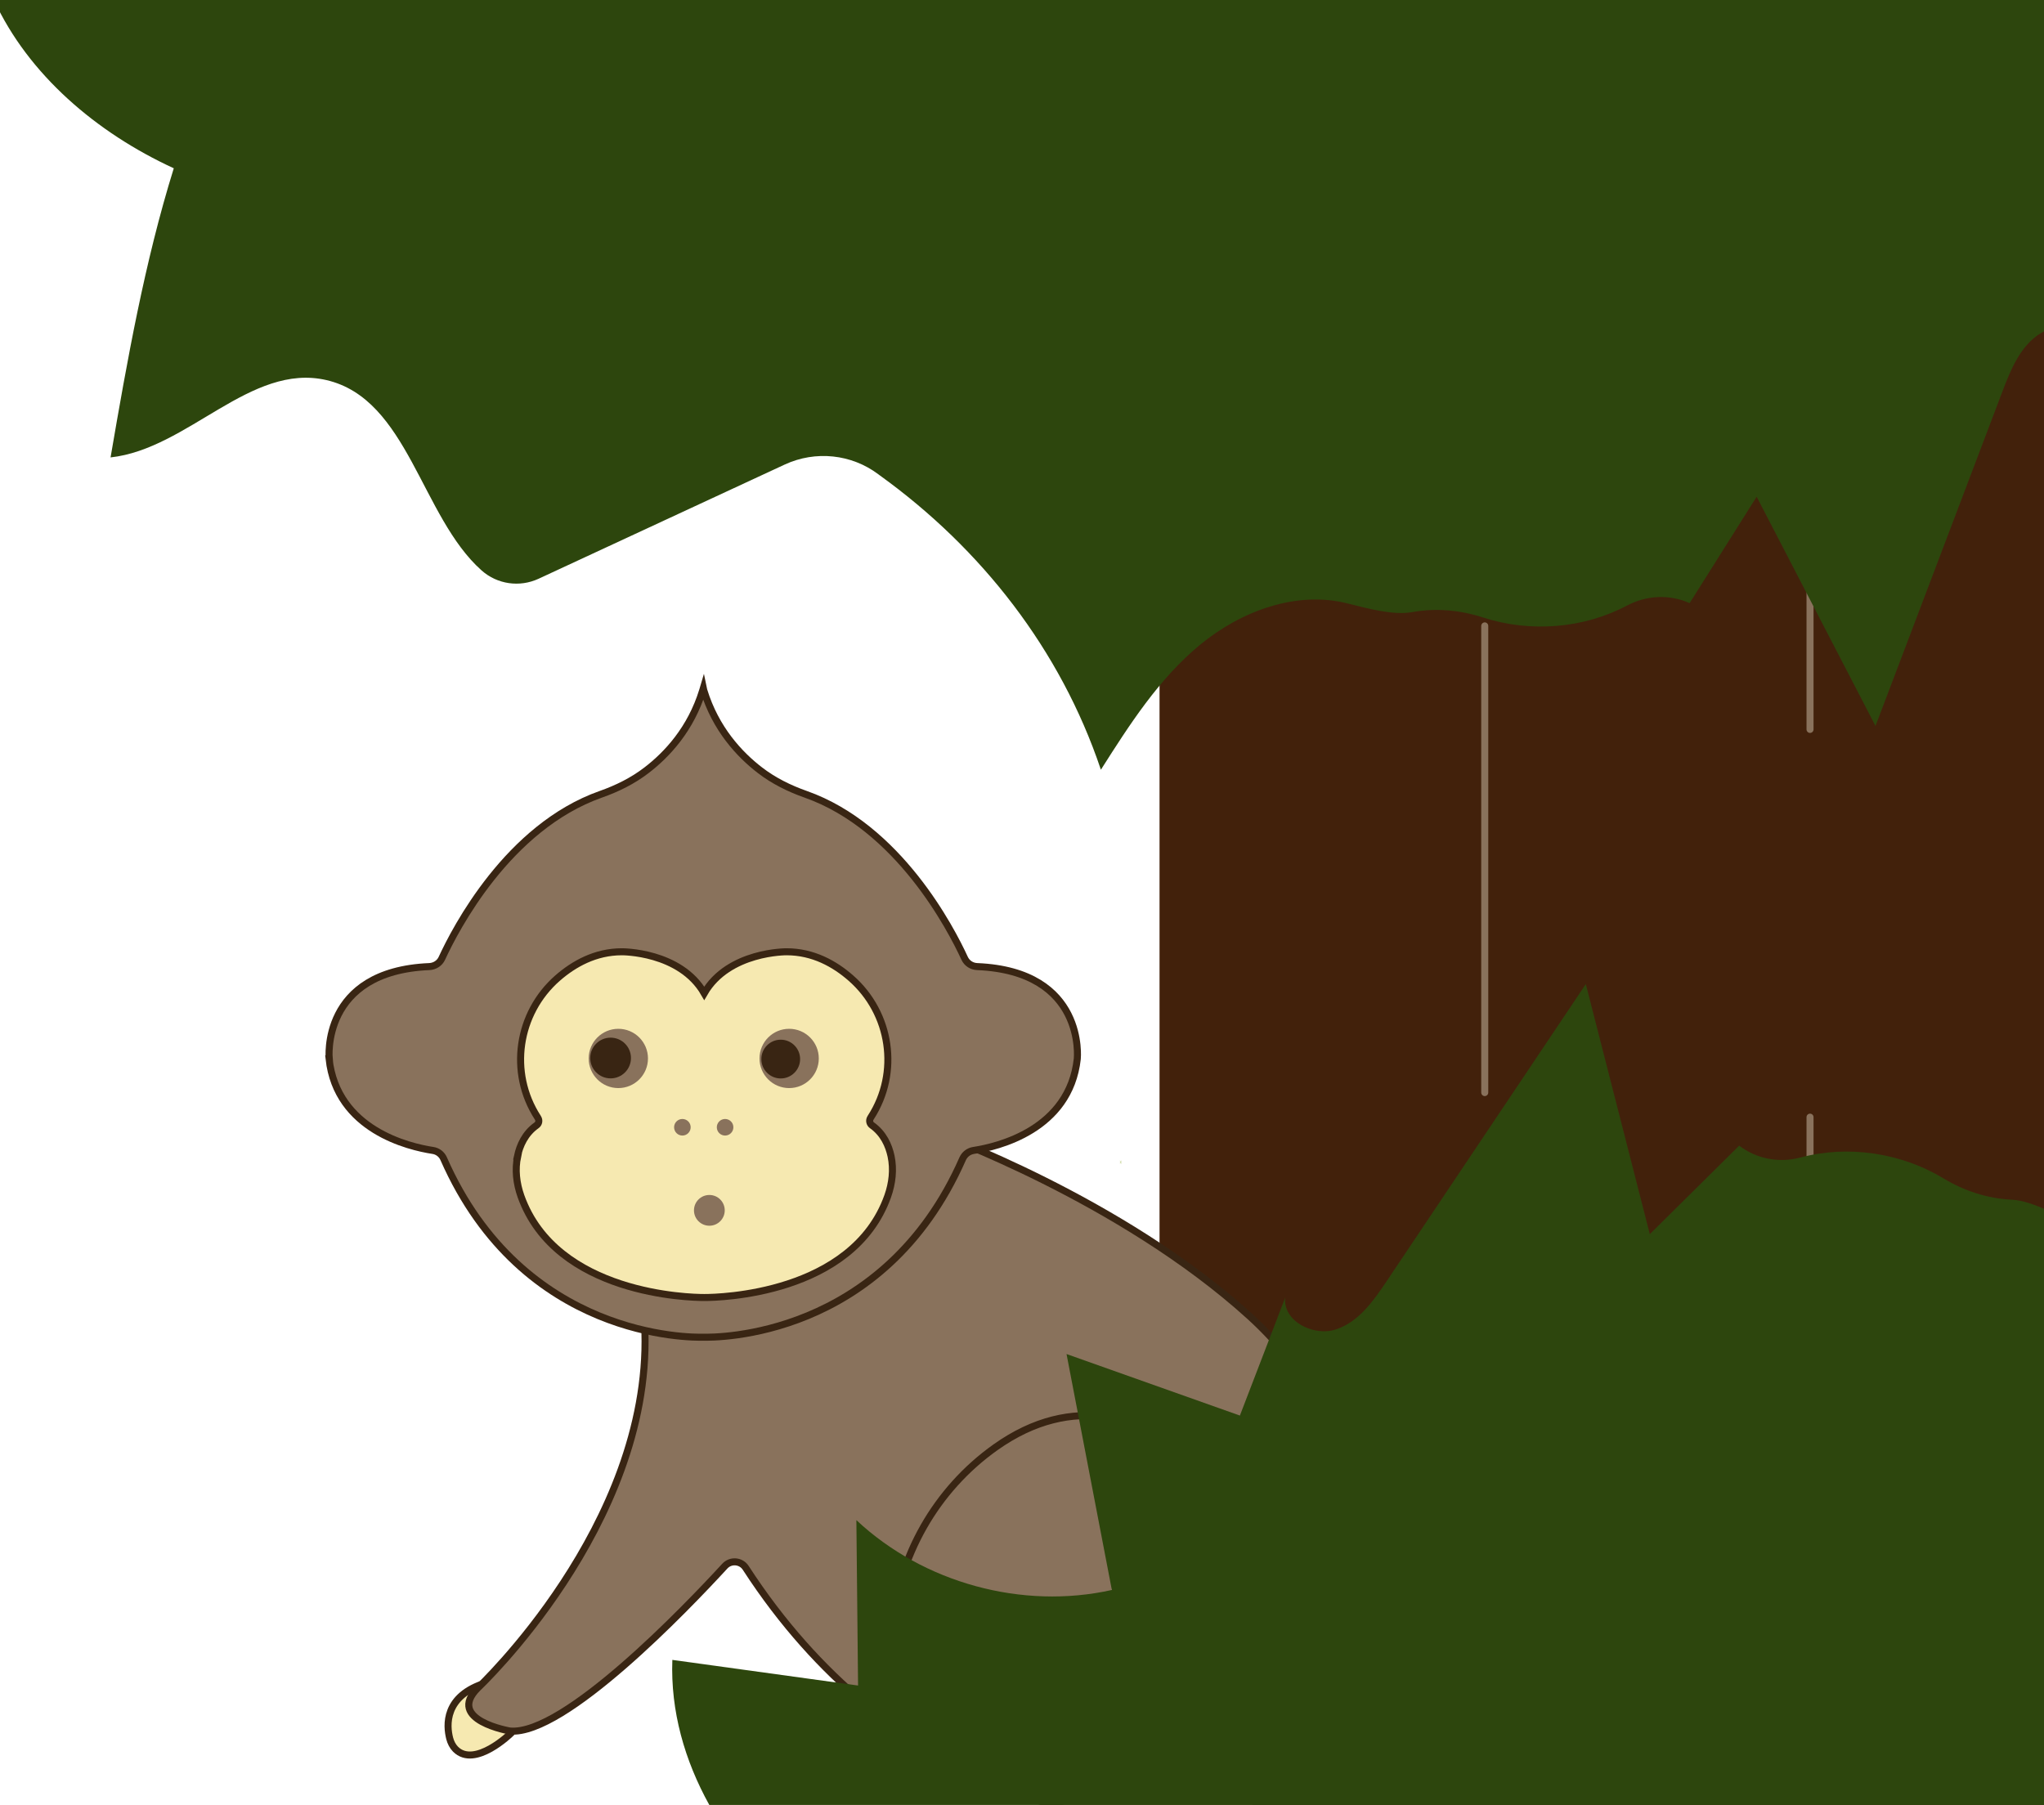 <?xml version="1.0" encoding="UTF-8"?>
<svg xmlns="http://www.w3.org/2000/svg" viewBox="0 0 291 257">
  <defs>
    <style>
      .cls-1 {
        fill: #42210b;
      }

      .cls-1, .cls-2, .cls-3, .cls-4, .cls-5 {
        stroke-width: 0px;
      }

      .cls-2 {
        fill: #392513;
      }

      .cls-6 {
        fill: #f6e9b1;
      }

      .cls-6, .cls-7, .cls-8, .cls-9 {
        stroke-miterlimit: 10;
      }

      .cls-6, .cls-8, .cls-9 {
        stroke: #392513;
      }

      .cls-7 {
        stroke: #89725c;
      }

      .cls-7, .cls-9 {
        fill: none;
        stroke-linecap: round;
      }

      .cls-3 {
        fill: #2d460d;
      }

      .cls-4 {
        fill: #b8ca7a;
      }

      .cls-8, .cls-5 {
        fill: #89725c;
      }
    </style>
  </defs>
  <g id="Plante">
    <g>
      <polygon class="cls-1" points="165.08 -.32 291.5 -.82 291.5 257 165.08 257 165.08 -.32"/>
      <line class="cls-7" x1="210.02" y1="10.92" x2="210.02" y2="77.37"/>
      <line class="cls-7" x1="257.69" y1="159.07" x2="257.69" y2="225.52"/>
      <line class="cls-7" x1="211.38" y1="89.12" x2="211.38" y2="155.57"/>
      <line class="cls-7" x1="211.38" y1="181.05" x2="211.38" y2="207.28"/>
      <line class="cls-7" x1="257.69" y1="77.62" x2="257.69" y2="103.86"/>
      <line class="cls-7" x1="257.69" y1="7.67" x2="257.69" y2="33.9"/>
      <line class="cls-7" x1="211.38" y1="225.52" x2="211.38" y2="251.75"/>
    </g>
    <g>
      <path class="cls-6" d="M72.74,246.8s-5.15,5.05-7.9,2.25c-.4-.41-.67-.95-.82-1.53-.45-1.76-.87-6.08,5.25-7.93l3.47,7.21Z"/>
      <path class="cls-6" d="M130.45,245.23s-5.94,4.09-3.72,7.33c.33.48.8.84,1.34,1.1,1.64.78,9.1,3.1,12.08-2.55l-9.71-5.88Z"/>
      <path class="cls-8" d="M133.25,161.31s26.23,9.39,44.62,26.07c15.19,13.78,20.62,35.58,12.94,54.6-4.12,10.19-11.88,19.75-26.49,17.73-.67-.09-1.33-.18-2-.23-5.42-.4-35.28-4.03-56.15-36.23-.67-1.04-2.15-1.16-2.98-.25-5.45,5.93-22.85,24.13-30.56,23.48,0,0-9.21-1.53-4.6-6.14,0,0,24.56-23.02,23.79-50.65,0,0,15.35-30.7,41.44-28.4Z"/>
      <g>
        <g>
          <path class="cls-8" d="M46.85,150.77c1.12,10.12,11.37,12.52,14.78,13.04.68.1,1.27.55,1.54,1.19,11.28,25.66,35.23,25.45,36.93,25.4h.02c1.7.05,25.65.26,36.93-25.4.28-.63.86-1.08,1.55-1.19,3.41-.52,13.65-2.92,14.77-13.04,0,0,1.28-12.5-14.26-13.14-.77-.03-1.46-.48-1.78-1.18-1.93-4.2-9.41-18.68-22.62-23.35-2.33-.82-4.56-1.92-6.52-3.43-2.9-2.23-6.31-5.87-7.99-11.37-.03-.09-.06-.19-.08-.29-.03.1-.06.2-.08.29-1.68,5.5-5.08,9.14-7.99,11.37-1.96,1.51-4.19,2.61-6.52,3.43-13.21,4.67-20.69,19.16-22.62,23.35-.32.7-1.01,1.14-1.78,1.18-15.54.65-14.26,13.14-14.26,13.14Z"/>
          <path class="cls-4" d="M159.46,165.19v.58c.03-.09.06-.19.08-.29-.03-.1-.06-.2-.08-.29Z"/>
          <path class="cls-4" d="M159.54,165.48c.03.1.06.2.08.29v-.58c-.03.1-.05.2-.08.29Z"/>
          <path class="cls-6" d="M73.7,164.63c-.41,1.9-.18,3.87.47,5.7,5.02,14.05,24.14,14.42,26.03,14.42h.15c1.89,0,21.01-.37,26.03-14.42.65-1.83.88-3.8.48-5.7-.33-1.53-1.08-3.24-2.72-4.4-.34-.24-.43-.71-.2-1.06.01-.02.03-.05.04-.07,4.12-6.38,2.87-14.83-2.84-19.83-2.31-2.03-5.39-3.75-9.15-3.75,0,0-8.28-.07-11.73,5.91-3.44-5.98-11.73-5.91-11.73-5.91-3.76,0-6.84,1.73-9.15,3.75-5.71,5-6.96,13.45-2.84,19.83.01.02.03.05.04.07.23.35.15.82-.19,1.06-1.64,1.16-2.39,2.87-2.72,4.4Z"/>
          <circle class="cls-5" cx="112.35" cy="150.71" r="4.22"/>
          <circle class="cls-5" cx="88.03" cy="150.71" r="4.22"/>
          <circle class="cls-5" cx="103.23" cy="160.51" r="1.18"/>
          <circle class="cls-5" cx="97.15" cy="160.51" r="1.18"/>
          <circle class="cls-5" cx="100.99" cy="172.34" r="2.19"/>
        </g>
        <circle class="cls-2" cx="111.15" cy="150.8" r="2.76"/>
        <circle class="cls-2" cx="86.93" cy="150.65" r="2.9"/>
      </g>
      <path class="cls-9" d="M182.37,221.17s-18.34-30.94-40.65-15.09c-8.48,6.02-13.9,15.57-14.74,25.93-.24,2.95-.13,6.11.6,9.25,1.27,5.43,5.64,9.71,11.17,10.43,1.47.19,2.82.09,3.71-.59"/>
    </g>
  </g>
  <g id="Singe">
    <path class="cls-3" d="M101.01,257h190.49v-84.66c-1.75-.79-3.56-1.45-5.13-1.52-3.42-.17-6.74-1.25-9.66-3.02-6.02-3.65-13.6-4.8-20.39-2.98h-.02c-3.02.81-6.22.19-8.7-1.69l-12.72,12.6-9.11-35.61c-9.46,14.11-18.92,28.22-28.37,42.33-1.88,2.81-3.99,5.79-7.2,6.84-3.2,1.06-7.57-1.17-7.23-4.52l-6.45,16.79-24.68-8.76c2.14,11.12,4.27,22.25,6.41,33.38l.07.21c-12.77,2.86-26.85-.99-36.4-9.94l.24,23.55c-8.81-1.22-17.62-2.43-26.44-3.65-.27,7.3,1.75,14.32,5.27,20.67Z"/>
    <path class="cls-3" d="M-.86,0h305.36v32.78s-3.39-.39-3.39-.39l-2.49,17.81c-.42-3.35-5.18-4.52-8.06-2.77-2.89,1.75-4.27,5.13-5.47,8.29-6.02,15.88-12.05,31.77-18.08,47.65l-16.92-32.64-9.54,15.15c-2.84-1.27-6.1-1.14-8.86.32h-.02c-6.21,3.32-13.84,3.9-20.54,1.72-3.25-1.06-6.73-1.37-10.09-.76-2.62.48-6.29-.5-9.12-1.22-7.34-1.89-15.26,1.07-21.11,5.9-5.84,4.83-10.01,11.35-14.08,17.76l-.03-.09c-5.71-16.95-16.92-31.35-31.43-41.81-.07-.05-.14-.1-.2-.15-3.84-2.9-8.97-3.43-13.34-1.41l-35.06,16.27c-2.7,1.25-5.88.79-8.1-1.18-8.63-7.67-10.47-24.42-22.1-27.11-10.82-2.5-19.69,9.8-30.73,11.01,2.36-13.77,4.85-27.84,9-41.17C13.75,18.91,4.03,10.62-.86,0Z"/>
  </g>
</svg>
